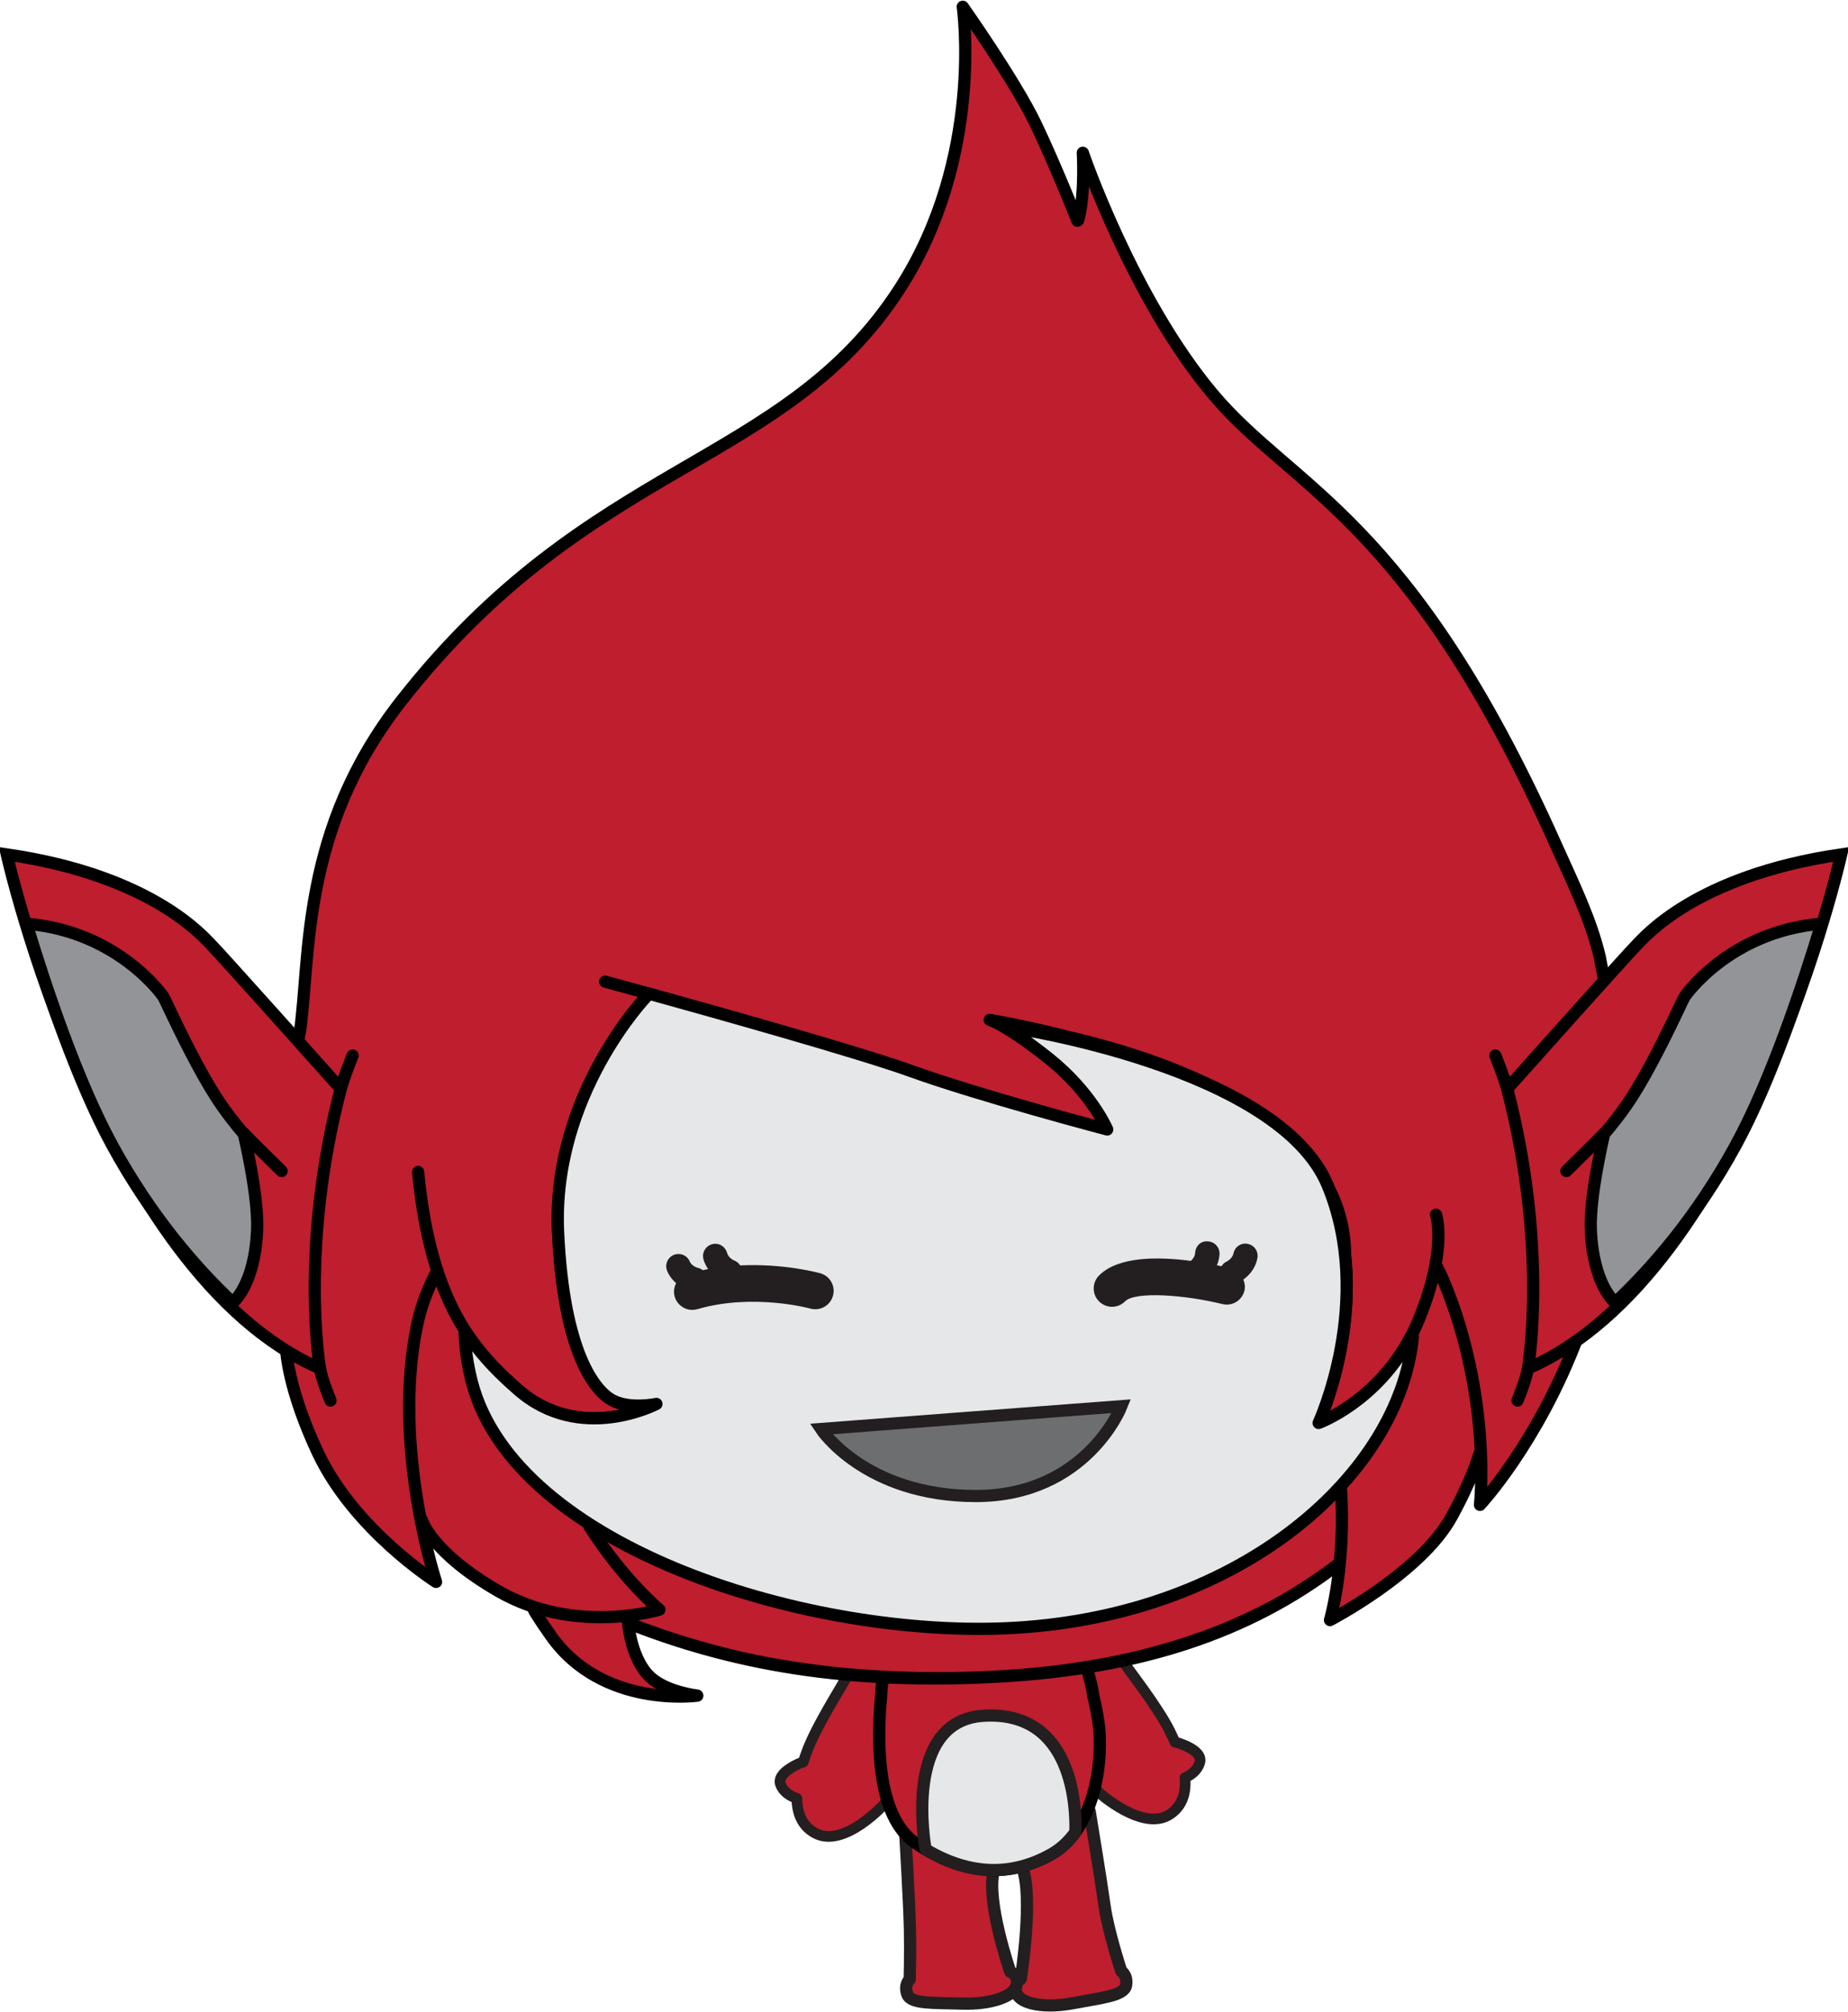 <svg xmlns="http://www.w3.org/2000/svg" xmlns:xlink="http://www.w3.org/1999/xlink" version="1.1" width="136.549" height="148.689" viewBox="-0.065 -0.1 136.549 148.689">
  <!-- Exported by Scratch - http://scratch.mit.edu/ -->
  <g id="ID0.9339259071275592">
    <path id="L_Arm" fill="#BE1E2D" stroke="#231F20" stroke-width="0.789" stroke-linecap="round" stroke-linejoin="round" d="M 67.273 127.126 C 67.521 125.286 66.6 122.42 64.899 122.385 C 63.301 122.353 62.653 123.56 62.653 123.56 C 61.868 124.928 60.317 127.377 59.612 129.182 C 59.489 129.502 59.385 129.804 59.286 130.107 L 59.286 130.089 C 59.286 130.089 57.217 130.83 57.624 131.8 C 57.869 132.385 58.417 132.657 58.814 132.79 C 58.832 133.953 59.235 134.839 60.143 135.345 C 62.267 136.531 65.262 133.228 65.262 133.228 C 65.988 132.351 67.025 128.966 67.273 127.126 L 67.273 127.126 L 67.273 127.126 L 67.273 127.126 Z "/>
    <path id="R_Arm" fill="#BE1E2D" stroke="#231F20" stroke-width="0.789" stroke-linecap="round" stroke-linejoin="round" d="M 81.12 132.348 C 79.727 130.753 78.873 126.129 78.671 125.184 C 78.472 124.239 79.021 122.1 80.275 121.668 C 81.53 121.235 82.757 122.459 82.757 122.459 C 83.672 123.742 85.457 126.03 86.341 127.752 C 86.494 128.059 86.626 128.351 86.757 128.64 L 86.755 128.622 C 86.755 128.622 88.888 129.158 88.579 130.161 C 88.392 130.769 87.877 131.091 87.493 131.262 C 87.587 132.422 87.279 133.348 86.422 133.938 C 84.428 135.335 81.12 132.348 81.12 132.348 L 81.12 132.348 L 81.12 132.348 L 81.12 132.348 Z "/>
    <path id="R_Leg" fill="#BE1E2D" stroke="#231F20" stroke-linecap="round" stroke-linejoin="round" d="M 76.97 133.736 C 78.531 133.281 80.449 133.736 80.449 133.736 C 80.449 133.736 81.299 138.897 81.558 140.763 C 81.819 142.633 82.786 145.557 82.786 145.557 C 82.786 145.557 83.274 145.85 83.138 146.613 C 82.997 147.375 81.319 147.523 79.216 147.923 C 77.118 148.318 75.401 147.979 75.07 147.228 C 74.737 146.481 75.358 146.132 75.358 146.132 C 75.358 146.132 76.337 139.969 75.446 137.848 C 75.452 137.853 74.978 134.315 76.97 133.736 L 76.97 133.736 L 76.97 133.736 L 76.97 133.736 Z " stroke-width="0.902"/>
    <path id="L_Leg" fill="#BE1E2D" stroke="#231F20" stroke-linecap="round" stroke-linejoin="round" d="M 70.237 134.315 C 68.392 133.468 66.827 135.462 66.827 135.462 C 66.827 135.462 67.135 140.63 67.171 142.512 C 67.204 144.4 67.154 146.166 67.154 146.166 C 67.154 146.166 66.716 146.529 66.973 147.263 C 67.23 147.997 68.91 147.884 71.046 147.954 C 73.185 148.021 74.826 147.42 75.039 146.629 C 75.247 145.839 74.58 145.594 74.58 145.594 C 74.58 145.594 72.795 140.424 73.354 138.198 C 73.351 138.194 73.051 135.605 70.237 134.315 L 70.237 134.315 L 70.237 134.315 L 70.237 134.315 Z " stroke-width="0.902"/>
    <g id="Body_1_">
      <path id="Body" fill="#BE1E2D" stroke="#000000" d="M 81.096 127.115 C 81.006 126.513 80.879 125.885 80.729 125.266 C 80.252 121.759 77.39 116.138 71.226 117.041 C 65.06 117.943 65.04 125.269 65.04 125.269 L 65.04 125.269 C 64.737 128.437 64.667 134.096 67.567 136.076 C 71.067 138.464 74.442 138.704 77.626 136.912 C 80.844 135.096 81.512 129.923 81.096 127.115 L 81.096 127.115 L 81.096 127.115 L 81.096 127.115 Z " stroke-width="0.902"/>
      <path id="Belly" fill="#E6E7E8" stroke="#231F20" stroke-linecap="round" stroke-linejoin="round" d="M 79.398 135.163 C 79.44 133.605 79.287 126.221 72.541 126.689 C 66.6 127.106 68.308 136.423 68.308 136.423 L 68.341 136.567 C 71.566 138.487 74.679 138.57 77.628 136.909 C 78.327 136.514 78.91 135.96 79.382 135.307 L 79.398 135.163 L 79.398 135.163 L 79.398 135.163 L 79.398 135.163 Z " stroke-width="0.902"/>
    </g>
    <g id="Head_3_">
      <g id="Head_2_">
        <path id="Head_1_" fill="#BE1E2D" stroke="#000000" stroke-linecap="round" stroke-linejoin="round" d="M 117.033 97.188 L 116.497 98.74 C 113.523 106.581 109.296 111.093 109.296 111.093 C 109.296 111.093 109.447 109.694 109.366 107.445 L 109.234 107.399 C 108.854 108.583 108.228 110.11 107.188 111.996 C 104.909 116.139 98.214 119.611 98.214 119.611 C 98.214 119.611 98.63 118.187 98.891 115.857 L 98.797 115.5 C 98.07 116.058 97.318 116.573 96.558 117.072 C 96.334 117.22 96.11 117.364 95.883 117.504 C 95.191 117.934 94.486 118.345 93.766 118.728 C 93.482 118.877 93.186 119.016 92.899 119.16 C 92.374 119.423 91.841 119.671 91.301 119.911 C 90.905 120.085 90.504 120.258 90.097 120.419 C 89.675 120.589 89.242 120.741 88.812 120.9 C 88.02 121.183 87.216 121.448 86.395 121.692 C 86.127 121.771 85.859 121.85 85.586 121.924 C 85.001 122.086 84.41 122.243 83.809 122.382 L 83.811 122.384 C 80.794 123.086 77.593 123.545 74.166 123.756 C 70.459 123.984 67.097 123.947 63.958 123.728 L 63.958 123.728 C 61.474 123.555 59.149 123.257 56.948 122.854 C 56.842 122.835 56.734 122.815 56.627 122.797 C 55.946 122.667 55.277 122.531 54.62 122.383 C 54.39 122.329 54.171 122.272 53.943 122.216 C 53.07 122.009 52.222 121.782 51.385 121.539 C 50.856 121.385 50.331 121.228 49.818 121.061 C 49.512 120.966 49.206 120.864 48.908 120.763 C 48.092 120.481 47.283 120.194 46.499 119.886 L 46.363 120.017 C 46.659 122.137 47.39 123.277 47.974 123.821 C 49.164 124.931 51.456 125.194 51.456 125.194 C 51.456 125.194 44.451 126.174 40.637 120.767 C 40.232 120.192 39.823 119.596 39.435 118.962 L 39.268 118.6 C 38.44 118.323 37.6 117.954 36.772 117.48 C 31.72 114.57 31.085 112.169 31.085 112.169 L 31.191 113.049 C 31.677 115.342 32.152 116.791 32.152 116.791 C 32.152 116.791 26.105 112.964 23.412 107.23 C 21.241 102.6 21.068 99.797 21.054 99.325 L 20.851 97.642 C 20.72 91.046 21.13 83.65 22.036 76.373 L 22.092 76.179 C 22.899 70.554 22.116 61.234 29.58 51.699 C 43.566 33.835 57.854 34.456 66.4 21.253 C 72.688 11.54 71.073 0.4 71.073 0.4 C 71.073 0.4 74.928 5.857 76.466 9.062 C 77.955 12.186 79.546 16.212 79.546 16.212 L 79.597 16.177 C 79.632 16.06 79.664 15.94 79.691 15.82 C 80.111 13.951 79.945 11.188 79.945 11.188 C 79.945 11.188 83.62 21.958 89.553 29.019 C 95.481 36.076 104.051 38.094 114.872 62.264 C 116.219 65.267 117.471 67.795 118.14 70.596 L 118.444 72.209 C 119.386 77.249 119.015 91.172 117.033 97.188 L 117.033 97.188 L 117.033 97.188 L 117.033 97.188 Z M 47.719 73.516 C 47.719 73.516 40.71 80.796 41.172 90.927 C 41.581 99.891 43.904 102.66 45.156 103.354 C 46.443 104.061 48.438 103.641 48.438 103.641 C 48.438 103.641 42.794 106.631 38.193 102.575 C 35.116 99.864 31.767 96.366 30.829 86.501 M 106.043 89.66 C 106.043 89.66 106.914 92.154 104.791 97.363 C 102.403 103.233 97.365 105.049 97.365 105.049 C 97.365 105.049 101.552 96.005 98.038 87.504 C 96.505 83.789 91.772 81.022 86.832 79.068 C 80.137 76.418 73.062 75.263 73.062 75.263 M 109.264 107.299 C 108.887 108.498 108.253 110.063 107.182 111.999 C 104.904 116.142 98.209 119.614 98.209 119.614 C 98.209 119.614 99.419 115.459 99.006 109.738 M 32.257 93.772 C 31.569 95.048 31.04 96.416 30.744 97.86 C 28.885 106.869 32.156 116.793 32.156 116.793 C 32.156 116.793 26.111 112.968 23.417 107.232 C 21.028 102.14 21.058 99.257 21.058 99.257 M 116.492 98.745 C 113.517 106.586 109.291 111.099 109.291 111.099 C 109.291 111.099 110.164 103.146 106.642 94.643 C 106.483 94.258 106.304 93.885 106.114 93.522 M 73.063 75.263 C 73.063 75.263 74.262 75.581 77.424 78.098 C 80.586 80.615 81.75 83.361 81.75 83.361 C 81.75 83.361 72.412 80.901 67.243 79.043 C 62.079 77.182 44.653 72.437 44.653 72.437 M 43.495 112.702 C 46.027 116.678 48.66 118.841 48.66 118.841 C 48.66 118.841 42.467 120.759 36.776 117.484 C 31.724 114.573 31.09 112.173 31.09 112.173 M 98.791 115.506 C 92.116 120.641 84.017 123.158 74.168 123.764 C 62.424 124.488 53.841 122.772 46.504 119.894 M 46.295 119.368 C 46.517 121.912 47.335 123.23 47.976 123.826 C 49.168 124.935 51.459 125.199 51.459 125.199 C 51.459 125.199 44.453 126.18 40.64 120.772 C 40.235 120.196 39.826 119.601 39.438 118.967 M 73.741 75.565 C 73.741 75.565 99.32 78.685 99.32 92.645 " stroke-width="0.902"/>
        <path id="Face" fill="#E6E7E8" stroke="#000000" stroke-linecap="round" stroke-linejoin="round" d="M 104.332 98.681 C 103.378 108.722 91.836 119.197 74.945 120.184 C 60.033 121.065 37.996 114.359 34.798 102.011 C 34.48 100.77 34.312 99.571 34.266 98.42 L 34.59 98.657 C 35.721 100.314 36.977 101.508 38.192 102.577 C 42.793 106.632 48.438 103.642 48.438 103.642 C 48.438 103.642 46.442 104.064 45.155 103.356 C 43.903 102.662 41.58 99.894 41.172 90.93 C 40.709 80.797 47.718 73.519 47.718 73.519 L 47.743 73.286 C 52.988 74.739 63.438 77.672 67.24 79.043 C 72.41 80.904 81.747 83.361 81.747 83.361 C 81.747 83.361 80.584 80.615 77.421 78.098 C 75.838 76.838 74.749 76.131 74.056 75.736 L 74.707 75.838 C 74.707 75.838 94.428 78.752 98.04 87.504 C 101.553 96.007 97.368 105.049 97.368 105.049 C 97.368 105.049 101.659 103.501 104.193 98.654 L 104.332 98.681 L 104.332 98.681 L 104.332 98.681 L 104.332 98.681 Z " stroke-width="0.902"/>
      </g>
      <g id="R_Ear">
        <path id="Outer_Ear_1_" fill="#BE1E2D" stroke="#000000" stroke-linecap="round" d="M 111.303 80.353 C 111.303 80.353 120.39 70.178 120.897 69.695 C 121.403 69.214 125.159 64.608 135.984 63.035 C 135.984 63.035 129.032 93.949 112.838 101.021 C 112.837 101.019 114.378 92.173 111.303 80.353 L 111.303 80.353 L 111.303 80.353 L 111.303 80.353 Z M 111.365 80.603 C 111.132 79.625 110.426 77.899 110.426 77.899 M 112.062 103.391 C 112.062 103.391 112.684 101.908 112.837 101.019 " stroke-width="0.902"/>
        <path id="Inner_Ear_1_" fill="#929497" stroke="#000000" stroke-linecap="round" d="M 119.293 96.161 C 119.293 96.161 117.67 94.914 117.483 90.814 C 117.363 88.271 118.481 83.633 118.481 83.633 L 118.389 83.781 C 119.098 82.962 119.845 82.004 120.522 80.954 C 121.669 79.177 123.011 76.511 124.241 73.884 L 124.432 73.522 C 124.432 73.522 127.684 68.765 134.426 68.163 L 134.504 68.206 C 133.083 72.905 130.766 79.797 128.201 84.506 C 125.323 89.788 121.992 93.624 119.172 96.257 L 119.293 96.161 L 119.293 96.161 L 119.293 96.161 L 119.293 96.161 Z M 115.673 86.431 C 115.673 86.431 118.038 84.119 118.481 83.633 " stroke-width="0.902"/>
      </g>
      <g id="L_Ear">
        <path id="Outer_Ear_2_" fill="#BE1E2D" stroke="#000000" stroke-linecap="round" d="M 23.579 101.019 C 7.386 93.948 0.434 63.034 0.434 63.034 C 11.26 64.608 15.016 69.214 15.522 69.694 C 16.027 70.175 25.115 80.353 25.115 80.353 C 22.038 92.173 23.579 101.019 23.579 101.019 L 23.579 101.019 L 23.579 101.019 L 23.579 101.019 Z M 25.991 77.899 C 25.991 77.899 25.285 79.625 25.051 80.603 M 23.579 101.019 C 23.733 101.908 24.355 103.391 24.355 103.391 " stroke-width="0.902"/>
        <path id="Inner_Ear_2_" fill="#929497" stroke="#000000" stroke-linecap="round" d="M 17.244 96.258 C 14.424 93.623 11.095 89.787 8.216 84.507 C 5.649 79.798 3.333 72.906 1.913 68.207 L 1.99 68.164 C 8.733 68.767 11.985 73.523 11.985 73.523 L 12.175 73.885 C 13.405 76.512 14.747 79.177 15.894 80.954 C 16.571 82.005 17.318 82.963 18.027 83.782 L 17.937 83.634 C 17.937 83.634 19.054 88.272 18.934 90.815 C 18.747 94.915 17.125 96.162 17.125 96.162 L 17.244 96.258 L 17.244 96.258 L 17.244 96.258 L 17.244 96.258 Z M 17.937 83.633 C 18.379 84.119 20.744 86.431 20.744 86.431 " stroke-width="0.902"/>
      </g>
      <path id="L_Eye" fill="#231F20" d="M 60.548 93.987 C 60.404 93.947 57.861 93.255 54.629 93.405 C 54.523 93.245 54.379 93.109 54.183 93.043 C 54.179 93.041 53.76 92.867 53.658 92.482 C 53.53 92.002 53.04 91.708 52.554 91.84 C 52.071 91.97 51.784 92.461 51.912 92.945 C 51.99 93.233 52.119 93.469 52.258 93.678 C 52.126 93.7 51.992 93.73 51.858 93.757 C 51.758 93.678 51.641 93.617 51.509 93.588 C 51.503 93.586 51.054 93.48 50.899 93.112 C 50.703 92.65 50.17 92.444 49.715 92.633 C 49.254 92.828 49.039 93.358 49.234 93.817 C 49.401 94.212 49.641 94.499 49.894 94.721 C 49.739 95.019 49.688 95.374 49.79 95.718 C 49.963 96.308 50.504 96.694 51.091 96.694 C 51.216 96.694 51.342 96.675 51.468 96.639 C 55.574 95.442 59.773 96.583 59.815 96.597 C 60.539 96.794 61.281 96.376 61.482 95.655 C 61.685 94.935 61.267 94.19 60.548 93.987 L 60.548 93.987 L 60.548 93.987 L 60.548 93.987 Z " stroke-width="0.902"/>
      <path id="R_Eye" fill="#231F20" d="M 92.844 92.876 C 92.94 92.386 92.624 91.914 92.136 91.815 C 91.64 91.71 91.174 92.035 91.074 92.524 C 90.997 92.91 90.597 93.108 90.571 93.122 C 90.401 93.196 90.285 93.324 90.19 93.469 C 90.084 93.444 89.972 93.422 89.853 93.398 C 89.95 93.155 90.027 92.891 90.046 92.577 C 90.07 92.078 89.688 91.655 89.192 91.63 C 88.659 91.574 88.27 91.988 88.244 92.485 C 88.226 92.767 88.041 92.972 87.925 93.072 C 85.537 92.758 82.552 92.721 81.138 94.158 C 80.613 94.692 80.62 95.549 81.152 96.072 C 81.417 96.333 81.759 96.464 82.104 96.464 C 82.456 96.464 82.802 96.329 83.067 96.061 C 83.798 95.316 87.438 95.567 90.249 96.261 C 90.991 96.442 91.709 95.995 91.888 95.27 C 91.959 94.985 91.907 94.706 91.807 94.452 C 92.203 94.162 92.685 93.681 92.844 92.876 L 92.844 92.876 L 92.844 92.876 L 92.844 92.876 Z " stroke-width="0.902"/>
      <path id="Mouth_1_" fill="#6D6E70" stroke="#231F20" stroke-linecap="round" d="M 60.598 105.495 C 60.598 105.495 63.855 110.446 72.034 110.446 C 80.216 110.446 82.799 103.809 82.799 103.809 L 60.598 105.495 L 60.598 105.495 L 60.598 105.495 L 60.598 105.495 Z " stroke-width="0.902"/>
    </g>
  </g>
</svg>